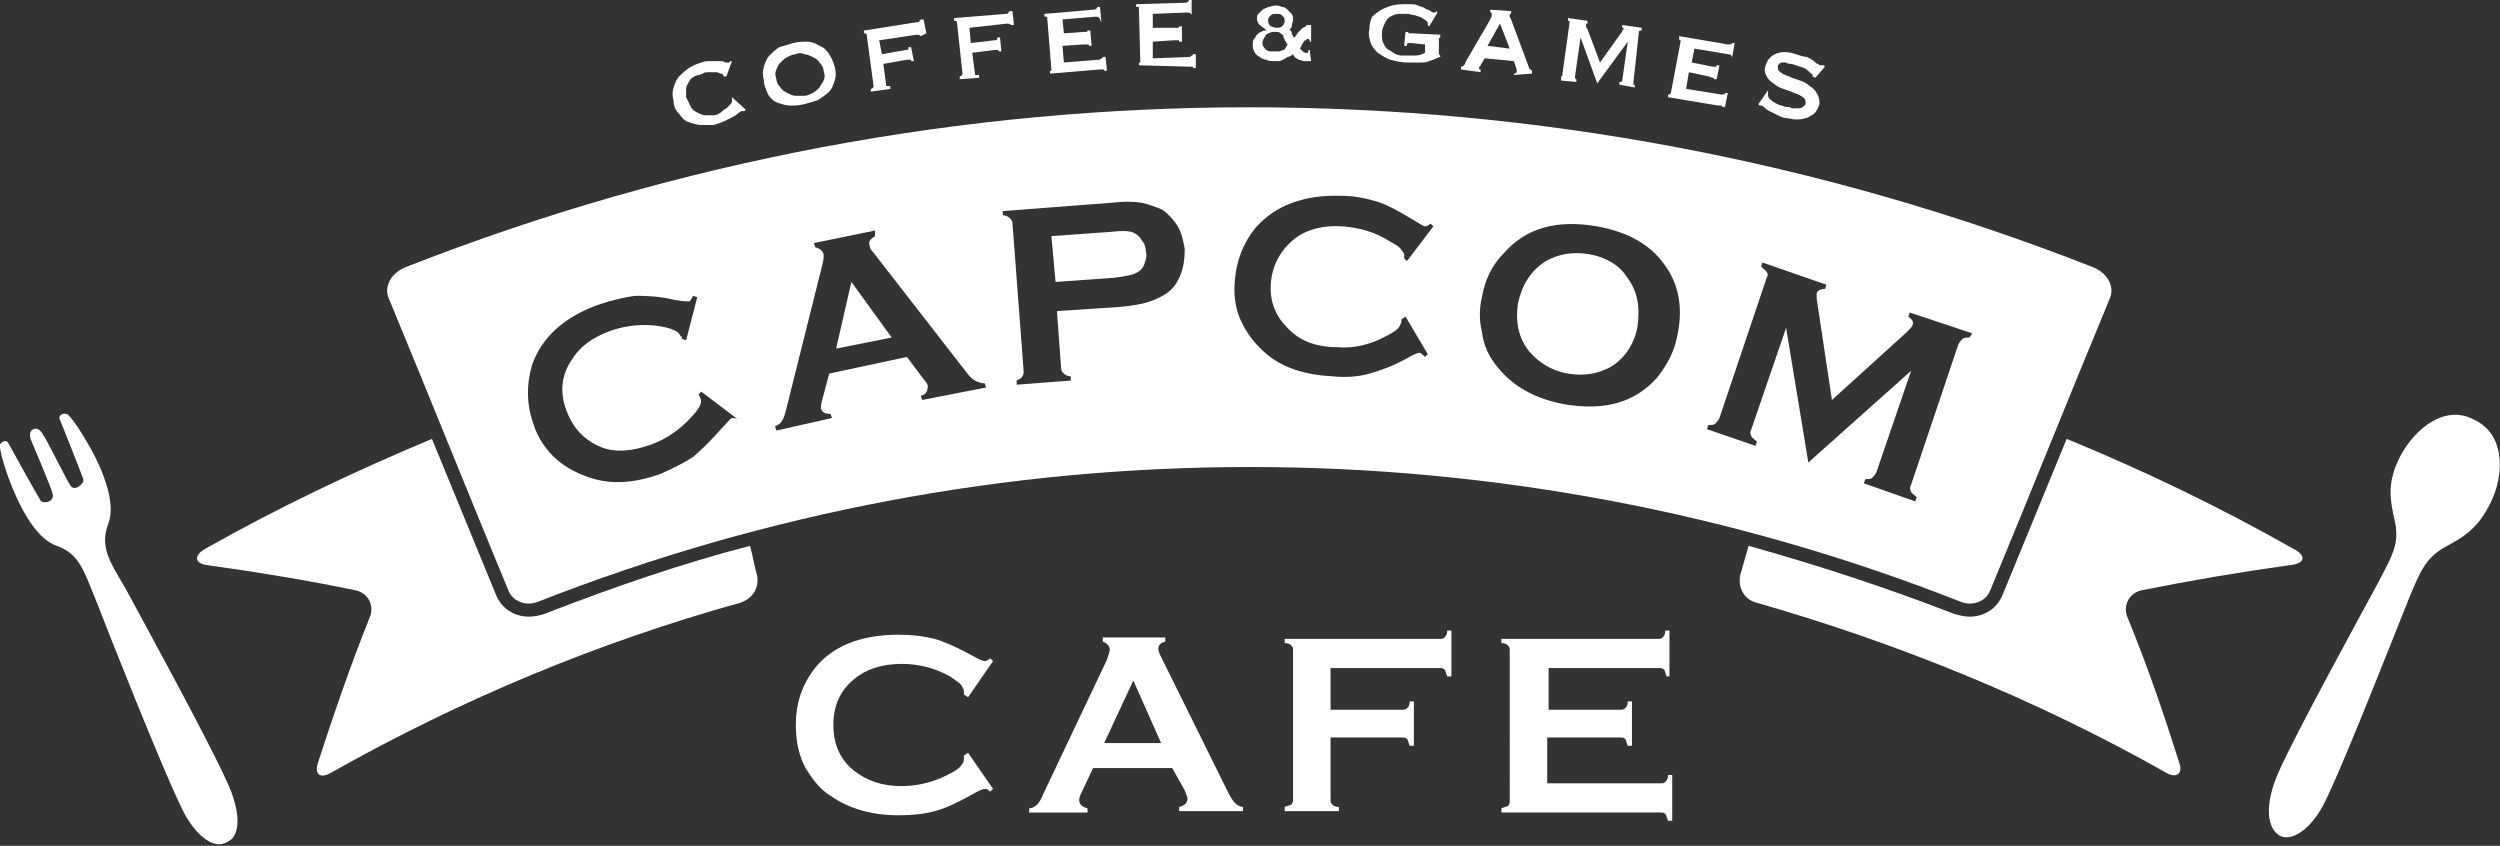 <?xml version="1.0" encoding="utf-8"?>
<!-- Generator: Adobe Illustrator 27.8.1, SVG Export Plug-In . SVG Version: 6.00 Build 0)  -->
<svg version="1.1" id="書き出し" xmlns="http://www.w3.org/2000/svg" xmlns:xlink="http://www.w3.org/1999/xlink" x="0px"
	 y="0px" viewBox="0 0 180 60.9" style="enable-background:new 0 0 180 60.9;" xml:space="preserve">
<rect x="0" y="0" width="180" height="60.9" fill="#333333" stroke="none"/>
<style type="text/css">
	.st0{fill:#ffffff;}
</style>
<g>
	<g>
		<path class="st0" d="M54,39.3c-5,1.3-9.9,3-14.8,4.9c-0.3,0.1-0.7,0.2-1.1,0.2c-1.1,0-2-0.6-2.4-1.6l-4.6-11.2
			c-5.5,2.3-11,4.9-16.3,7.9C13.9,40,14,40.6,15,40.7c3.6,0.5,7.2,1.1,10.6,1.8c0.9,0.2,1.4,1.1,1,2c-1.4,3.5-2.6,7-3.7,10.4
			c-0.3,0.9,0.2,1.2,1,0.7c9.4-5.3,19.3-9.4,29.4-12.2c0.9-0.3,1.4-1.1,1.2-2C54.3,40.7,54.2,40,54,39.3z"/>
	</g>
	<path class="st0" d="M2.4,30.9c0.2-0.1,0.5,0,0.7,0.4c0.3,0.4,1.7,3.3,2,3.7c0.3,0.4,1-0.2,0.9-0.5c-0.1-0.3-1.6-4.1-1.7-4.3
		c-0.1-0.2,0.1-0.5,0.5-0.4c0.3,0.1,1.4,1.8,2.1,3.2c0.7,1.4,1.4,3.4,0.9,4.7c-0.6,1.6,0,2.6,1.2,4.6c1.3,2.4,6.1,11.2,7.3,13.9
		c1.1,2.3,1,4,0.1,4.4l-0.2,0.1c-0.9,0.4-2.3-0.6-3.3-2.9c-1.3-2.7-5-12-6-14.6c-0.9-2.2-1.2-3.3-2.8-3.9c-1.3-0.4-2.4-2.3-3-3.7
		C0.5,34.3-0.1,32.3,0,32c0.2-0.3,0.5-0.3,0.6-0.1c0.1,0.2,2.1,3.8,2.3,4.1c0.1,0.3,1,0.2,0.9-0.4c-0.1-0.5-1.4-3.5-1.6-4
		C2.1,31.2,2.2,31,2.4,30.9"/>
	<path class="st0" d="M164.2,60.2c0.9,0.4,2.4-0.6,3.4-2.9c1.3-2.7,4.8-11.6,5.8-14.1c0.9-2.2,1.3-3.1,2.8-3.9
		c1.3-0.7,2.4-1.4,3.3-3.5c0.8-1.9,0.8-4.6-1.4-5.6c-2.1-1.1-4.2,0.7-5.2,2.5c-1.1,2-0.8,3.3-0.5,4.7c0.4,1.7-0.1,2.5-1.2,4.6
		c-1.3,2.4-5.9,10.8-7.1,13.5C163,57.9,163.2,59.7,164.2,60.2L164.2,60.2z"/>
	<g>
		<path class="st0" d="M69.7,54.2l1.8,2.6l-0.2,0.2c-0.2-0.2-0.3-0.2-0.4-0.2c-0.1,0-0.4,0.1-0.9,0.4c-1.1,0.6-1.9,1-2.7,1.2
			c-0.7,0.2-1.6,0.3-2.6,0.3c-2,0-3.6-0.5-4.9-1.4c-0.8-0.5-1.3-1.2-1.8-2c-0.5-0.9-0.7-2-0.7-3.1c0-1.5,0.4-2.8,1.3-4
			c1.3-1.7,3.4-2.5,6.1-2.5c1,0,1.8,0.1,2.6,0.3c0.7,0.2,1.6,0.6,2.7,1.2c0.5,0.3,0.8,0.4,0.9,0.4c0.1,0,0.3-0.1,0.4-0.2l0.2,0.2
			l-1.8,2.6L69.4,50c0-0.1,0-0.2,0-0.2c0-0.2-0.1-0.3-0.2-0.5c-0.2-0.2-0.4-0.3-0.8-0.6c-1.1-0.6-2.2-0.9-3.5-0.9
			c-1.4,0-2.6,0.4-3.4,1.1c-1,0.8-1.5,1.9-1.5,3.3c0,1.4,0.5,2.5,1.5,3.3c0.9,0.7,2,1.1,3.4,1.1c1.2,0,2.4-0.3,3.5-0.9
			c0.4-0.2,0.7-0.4,0.8-0.6c0.2-0.2,0.2-0.3,0.2-0.5c0-0.1,0-0.1,0-0.2L69.7,54.2z"/>
		<path class="st0" d="M84.4,55.3h-5.7L77.9,57c-0.1,0.2-0.2,0.4-0.2,0.6c0,0.3,0.2,0.5,0.6,0.6v0.3h-4.2v-0.3
			c0.2,0,0.4-0.1,0.6-0.3c0.1-0.1,0.3-0.4,0.4-0.7l4.6-9.7c0.1-0.3,0.2-0.6,0.2-0.7c0-0.3-0.2-0.5-0.5-0.6v-0.3h4.5v0.3
			c-0.4,0.1-0.5,0.3-0.5,0.5c0,0.2,0.1,0.4,0.2,0.6l4.8,9.7c0.2,0.4,0.4,0.7,0.5,0.8c0.2,0.2,0.4,0.3,0.6,0.3v0.3h-4.6v-0.3
			c0.4-0.1,0.6-0.3,0.6-0.6c0-0.1-0.1-0.3-0.2-0.6L84.4,55.3z M83.6,53.5l-2-4.5l-2.1,4.5H83.6z"/>
		<path class="st0" d="M95.8,53v4.5c0,0.2,0,0.3,0.1,0.4c0.1,0.1,0.2,0.2,0.5,0.2v0.3h-3.9v-0.3c0.2-0.1,0.4-0.1,0.5-0.2
			c0.1-0.1,0.1-0.2,0.1-0.4V46.9c0-0.2,0-0.3-0.1-0.4c-0.1-0.1-0.2-0.2-0.5-0.2v-0.3h11.1c0.2,0,0.3,0,0.4-0.1
			c0.1-0.1,0.2-0.2,0.2-0.5h0.3v3.3h-0.3c-0.1-0.2-0.1-0.4-0.2-0.5c-0.1-0.1-0.2-0.1-0.4-0.1h-7.8v3h5.1c0.2,0,0.3,0,0.4-0.1
			c0.1-0.1,0.2-0.2,0.2-0.5h0.3v3.2h-0.3c-0.1-0.2-0.1-0.4-0.2-0.5c-0.1-0.1-0.2-0.1-0.4-0.1H95.8z"/>
		<path class="st0" d="M111.4,53v3.4h8.1c0.2,0,0.3,0,0.4-0.1c0.1-0.1,0.2-0.2,0.2-0.5h0.3v3.3h-0.3c-0.1-0.2-0.1-0.4-0.2-0.5
			c-0.1-0.1-0.2-0.1-0.4-0.1h-11.4v-0.3c0.2-0.1,0.4-0.1,0.5-0.2c0.1-0.1,0.1-0.2,0.1-0.4V46.9c0-0.2,0-0.3-0.1-0.4
			c-0.1-0.1-0.2-0.2-0.5-0.2v-0.3h11.2c0.2,0,0.3,0,0.4-0.1c0.1-0.1,0.2-0.2,0.2-0.5h0.3v3.3H120c-0.1-0.2-0.1-0.4-0.2-0.5
			c-0.1-0.1-0.2-0.1-0.4-0.1h-7.9v3h5.1c0.2,0,0.3,0,0.4-0.1c0.1-0.1,0.2-0.2,0.2-0.5h0.3v3.2h-0.3c-0.1-0.2-0.1-0.4-0.2-0.5
			c-0.1-0.1-0.2-0.1-0.4-0.1H111.4z"/>
	</g>
	<g>
		<path class="st0" d="M165.1,39.5c-5.3-3-10.7-5.6-16.3-7.9l-4.6,11.2c-0.4,1-1.3,1.6-2.4,1.6c-0.4,0-0.7-0.1-1.1-0.2
			c-4.9-1.9-9.8-3.5-14.8-4.9c-0.2,0.7-0.4,1.4-0.6,2.1c-0.2,0.9,0.3,1.8,1.2,2c10.1,2.9,20,6.9,29.4,12.2c0.8,0.5,1.3,0.1,1-0.7
			c-1.1-3.5-2.3-7-3.7-10.4c-0.4-0.9,0.1-1.8,1-2c3.5-0.7,7-1.3,10.6-1.8C166,40.6,166.1,40,165.1,39.5z"/>
	</g>
	<g>
		<path class="st0" d="M81.7,16.8c-0.3-0.2-0.9-0.2-1.8-0.1L75.7,17l0.3,3.3l4.2-0.3c0.8-0.1,1.4-0.2,1.7-0.4
			c0.2-0.1,0.4-0.3,0.5-0.6c0.1-0.3,0.2-0.6,0.1-0.9c0-0.3-0.1-0.6-0.3-0.8C82.1,17.1,81.9,16.9,81.7,16.8z"/>
		<path class="st0" d="M114.4,18.3c-1.2-0.2-2.2,0-3.1,0.5c-1.1,0.7-1.7,1.7-2,3c-0.2,1.3,0,2.5,0.8,3.5c0.7,0.8,1.6,1.4,2.8,1.6
			c1.2,0.2,2.2,0,3.1-0.5c0.5-0.3,1-0.8,1.3-1.3c0.3-0.5,0.5-1,0.6-1.6c0.2-1.4,0-2.6-0.8-3.6C116.6,19.1,115.6,18.5,114.4,18.3z"/>
		<polygon class="st0" points="60.2,25.1 64.2,24.3 61.3,20.3 		"/>
		<path class="st0" d="M150.6,19.2c-39-15.3-82.3-15.3-121.3,0c-1.1,0.4-1.7,1.4-1.3,2.3c2.9,7,5.7,14,8.6,21
			c0.3,0.8,1.3,1.2,2.2,0.8c32.9-12.9,69.5-12.9,102.3,0c0.9,0.4,1.9,0,2.2-0.8c2.9-7,5.7-14,8.6-21
			C152.3,20.6,151.7,19.6,150.6,19.2z M53.2,30.2c-0.2-0.1-0.4-0.1-0.5-0.1c-0.1,0-0.3,0.3-0.7,0.7c-0.8,0.9-1.5,1.6-2.1,2.1
			c-0.6,0.4-1.4,0.8-2.3,1.2c-1.9,0.7-3.6,0.8-5.1,0.3c-0.9-0.3-1.7-0.7-2.4-1.3c-0.8-0.7-1.4-1.6-1.7-2.6c-0.5-1.4-0.5-2.8-0.1-4.2
			c0.7-2,2.3-3.5,4.9-4.4c0.9-0.3,1.8-0.5,2.5-0.6c0.7,0,1.7,0,2.9,0.3c0.6,0.1,0.9,0.1,1,0.1c0.1,0,0.2-0.2,0.3-0.4l0.3,0.1
			l-0.8,3.1l-0.3-0.1c0-0.1,0-0.2-0.1-0.2c-0.1-0.2-0.2-0.3-0.4-0.4c-0.2-0.1-0.5-0.2-1-0.3c-1.2-0.2-2.4-0.1-3.6,0.3
			c-1.4,0.5-2.3,1.2-2.9,2.2c-0.7,1.1-0.8,2.3-0.3,3.6c0.5,1.3,1.3,2.1,2.5,2.6c1,0.4,2.2,0.3,3.6-0.2c1.1-0.4,2.1-1.1,2.9-2
			c0.3-0.3,0.5-0.6,0.6-0.8c0.1-0.2,0.1-0.4,0-0.6c0-0.1-0.1-0.1-0.1-0.2l0.2-0.2l2.5,1.9L53.2,30.2z M66.4,28.8l-0.1-0.3
			c0.4-0.1,0.5-0.4,0.5-0.7c0-0.1-0.1-0.3-0.3-0.5l-1.2-1.6l-5.6,1.2l-0.5,1.9c-0.1,0.3-0.1,0.5-0.1,0.6c0.1,0.3,0.3,0.4,0.7,0.4
			l0.1,0.3L55.9,31l-0.1-0.3c0.2-0.1,0.4-0.2,0.5-0.4c0.1-0.1,0.2-0.4,0.3-0.8l2.6-10.4c0.1-0.3,0.1-0.6,0.1-0.8
			c-0.1-0.3-0.3-0.4-0.6-0.5l-0.1-0.3l4.4-0.9L63,17c-0.3,0.2-0.5,0.4-0.4,0.6c0,0.2,0.1,0.4,0.3,0.6l6.6,8.5
			c0.3,0.4,0.5,0.6,0.7,0.7c0.2,0.1,0.4,0.2,0.7,0.2l0.1,0.3L66.4,28.8z M84.8,20.2c-0.3,0.6-0.8,1-1.5,1.3
			c-0.6,0.3-1.5,0.5-2.7,0.6l-4.5,0.3l0.3,4.1c0,0.2,0.1,0.3,0.2,0.4s0.3,0.2,0.5,0.2l0,0.3l-3.9,0.3l0-0.3c0.2-0.1,0.4-0.2,0.4-0.3
			c0.1-0.1,0.1-0.2,0.1-0.4l-0.8-10.6c0-0.2-0.1-0.3-0.2-0.4s-0.3-0.2-0.5-0.2l0-0.3l7.8-0.6c0.9-0.1,1.6-0.1,2.2,0
			c0.5,0.1,1,0.3,1.5,0.5c0.4,0.3,0.8,0.7,1.1,1.2c0.3,0.5,0.4,1.1,0.5,1.6C85.3,18.7,85.2,19.5,84.8,20.2z M100.9,18
			c-0.1-0.2-0.4-0.4-0.8-0.6c-1.1-0.7-2.2-1-3.4-1.1c-1.4-0.1-2.6,0.2-3.5,0.9c-1,0.8-1.6,1.9-1.7,3.2c-0.1,1.4,0.4,2.5,1.4,3.4
			c0.8,0.8,2,1.2,3.4,1.2c1.2,0.1,2.4-0.2,3.5-0.8c0.4-0.2,0.7-0.4,0.8-0.5c0.2-0.2,0.2-0.3,0.3-0.5c0-0.1,0-0.1,0-0.2l0.3-0.2
			l1.6,2.7l-0.2,0.2c-0.2-0.2-0.3-0.3-0.4-0.3s-0.4,0.1-0.9,0.4c-1.1,0.6-2,0.9-2.7,1.1c-0.7,0.2-1.6,0.3-2.6,0.2
			c-2-0.1-3.6-0.6-4.8-1.6c-0.7-0.6-1.3-1.3-1.7-2.1c-0.5-0.9-0.7-2-0.6-3.1c0.1-1.5,0.6-2.8,1.5-3.9c1.4-1.6,3.5-2.4,6.2-2.3
			c1,0,1.8,0.2,2.5,0.4c0.7,0.2,1.6,0.7,2.6,1.3c0.5,0.3,0.8,0.5,0.9,0.5c0.1,0,0.3-0.1,0.4-0.2l0.2,0.2l-1.9,2.5l-0.2-0.2
			c0-0.1,0-0.2,0-0.2C101.1,18.3,101.1,18.2,100.9,18z M120.8,24c-0.2,1.2-0.7,2.2-1.5,3.2c-1.6,1.8-3.8,2.4-6.7,1.9
			c-2.1-0.4-3.7-1.3-4.8-2.7c-0.6-0.7-1-1.6-1.1-2.5c-0.2-0.8-0.2-1.7,0-2.5c0.2-1.2,0.7-2.3,1.6-3.2c1.6-1.8,3.8-2.4,6.7-1.9
			c2.2,0.4,3.8,1.3,4.8,2.7C120.8,20.3,121.2,22,120.8,24z M141.8,24.3c-0.2,0-0.4,0-0.5,0.1c-0.1,0.1-0.2,0.2-0.3,0.4l-3.4,10.1
			c-0.1,0.2-0.1,0.3,0,0.5c0,0.1,0.2,0.2,0.4,0.4l-0.1,0.3l-3.7-1.3l0.1-0.3c0.2,0,0.4,0,0.5-0.1c0.1-0.1,0.2-0.2,0.3-0.4l2.5-7.3
			l-7.4,6.6l-1.6-9.7l-2.5,7.3c-0.1,0.2-0.1,0.3,0,0.5c0,0.1,0.2,0.2,0.4,0.4l-0.1,0.3l-3.5-1.2l0.1-0.3c0.2,0,0.4,0,0.5-0.1
			c0.1-0.1,0.2-0.2,0.3-0.4l3.4-10.1c0.1-0.2,0.1-0.3,0-0.4c0-0.1-0.2-0.2-0.4-0.4l0.1-0.3l4.6,1.6l-0.1,0.3c-0.3,0-0.5,0.1-0.6,0.3
			c0,0.1,0,0.3,0,0.4l1.1,7.3l5.4-4.9c0.2-0.2,0.4-0.4,0.4-0.5c0.1-0.2,0-0.4-0.3-0.6l0.1-0.3l4.5,1.5L141.8,24.3z"/>
	</g>
	<g>
		<path class="st0" d="M52.1,5.5C52.1,5.5,52.1,5.5,52.1,5.5C52.1,5.5,52.1,5.4,52.1,5.5c0-0.1-0.1-0.2-0.2-0.2
			c-0.1,0-0.2-0.1-0.3-0.1c-0.1,0-0.3,0-0.5,0c-0.2,0-0.4,0-0.5,0.1c-0.2,0.1-0.4,0.1-0.6,0.2c-0.2,0.1-0.3,0.2-0.4,0.4
			c-0.1,0.2-0.2,0.3-0.2,0.5c0,0.2,0,0.4,0,0.6c0.1,0.2,0.2,0.4,0.3,0.6C49.8,7.9,50,8,50.2,8.1c0.2,0.1,0.4,0.2,0.6,0.2
			c0.2,0,0.4,0,0.6,0c0.2,0,0.3-0.1,0.5-0.2C52,8,52.1,7.9,52.3,7.8c0.1-0.1,0.2-0.2,0.3-0.3c0.1-0.1,0.1-0.2,0.1-0.2l0-0.1
			c0,0,0-0.1,0-0.1L52.7,7l1,0.9l-0.1,0.1c-0.1,0-0.1,0-0.2,0c-0.1,0-0.1,0.1-0.2,0.1c-0.1,0.1-0.2,0.2-0.4,0.3
			c-0.2,0.1-0.4,0.2-0.6,0.3c-0.2,0.1-0.5,0.2-0.8,0.3C51.2,9,50.8,9,50.5,9c-0.3,0-0.6-0.1-0.9-0.2c-0.3-0.1-0.5-0.3-0.7-0.6
			c-0.2-0.2-0.4-0.5-0.4-0.9c-0.1-0.4-0.1-0.7,0-1c0.1-0.3,0.2-0.6,0.4-0.8c0.2-0.2,0.4-0.4,0.7-0.6c0.3-0.2,0.6-0.3,0.9-0.4
			c0.2-0.1,0.5-0.1,0.7-0.1c0.2,0,0.4,0,0.6,0c0.2,0,0.3,0,0.4,0.1c0.1,0,0.2,0,0.2,0c0,0,0.1,0,0.1,0c0,0,0,0,0.1-0.1l0.1,0
			l-0.4,1.1L52.1,5.5z"/>
		<path class="st0" d="M57.1,3.1c0.4-0.1,0.7-0.1,1-0.1c0.3,0,0.6,0.1,0.9,0.3c0.3,0.1,0.5,0.3,0.7,0.6c0.2,0.3,0.3,0.6,0.4,0.9
			c0.1,0.4,0.1,0.7,0,1c-0.1,0.3-0.2,0.6-0.4,0.8c-0.2,0.2-0.5,0.4-0.8,0.6c-0.3,0.1-0.6,0.2-1,0.3c-0.4,0.1-0.7,0.1-1,0.1
			c-0.3,0-0.6-0.1-0.9-0.2c-0.3-0.1-0.5-0.3-0.7-0.6C55.2,6.5,55,6.2,55,5.8c-0.1-0.4-0.1-0.7,0-1c0.1-0.3,0.2-0.6,0.4-0.8
			c0.2-0.2,0.4-0.4,0.7-0.6C56.4,3.3,56.8,3.2,57.1,3.1z M57.3,3.9c-0.2,0-0.4,0.1-0.6,0.2c-0.2,0.1-0.3,0.2-0.5,0.4S56,4.8,55.9,5
			c-0.1,0.2-0.1,0.4,0,0.7c0,0.2,0.1,0.4,0.3,0.6c0.1,0.2,0.3,0.3,0.5,0.4c0.2,0.1,0.4,0.2,0.6,0.2c0.2,0,0.4,0,0.6,0
			c0.2,0,0.4-0.1,0.6-0.2c0.2-0.1,0.3-0.2,0.5-0.4c0.1-0.2,0.2-0.3,0.3-0.5c0.1-0.2,0.1-0.4,0-0.7c0-0.2-0.1-0.4-0.3-0.6
			c-0.1-0.2-0.3-0.3-0.5-0.4c-0.2-0.1-0.4-0.2-0.6-0.2C57.7,3.8,57.5,3.8,57.3,3.9z"/>
		<path class="st0" d="M66.3,2.6C66.3,2.6,66.2,2.5,66.3,2.6c-0.1-0.1-0.2-0.1-0.3-0.1l-2.7,0.4l0.2,1l1.7-0.3c0.1,0,0.2,0,0.2-0.1
			c0,0,0-0.1,0-0.1l0.2,0l0.2,1l-0.2,0c0-0.1,0-0.1-0.1-0.1c0,0-0.1,0-0.2,0l-1.7,0.3l0.2,1.5c0,0.1,0,0.1,0.1,0.1c0,0,0.1,0,0.2,0
			l0,0.2l-1.4,0.2l0-0.2c0.1,0,0.2-0.1,0.2-0.2l-0.5-3.7c0-0.1-0.1-0.1-0.2-0.1l0-0.2l3.8-0.6c0.1,0,0.2,0,0.2-0.1
			c0,0,0.1-0.1,0.1-0.1l0.2,0l0.2,1L66.3,2.6z"/>
		<path class="st0" d="M72.8,1.8C72.8,1.8,72.8,1.8,72.8,1.8c-0.1-0.1-0.2-0.1-0.3-0.1L69.8,2l0.1,1.1l1.7-0.2c0.1,0,0.2,0,0.2-0.1
			c0,0,0-0.1,0-0.1l0.2,0l0.1,1l-0.2,0c0-0.1,0-0.1-0.1-0.1c0,0-0.1,0-0.2,0L70,3.8l0.2,1.5c0,0.1,0,0.1,0.1,0.1c0,0,0.1,0,0.2,0
			l0,0.2l-1.4,0.1l0-0.2c0.1,0,0.2-0.1,0.2-0.2l-0.4-3.7c0-0.1-0.1-0.1-0.2-0.1l0-0.2L72.4,1c0.1,0,0.2,0,0.2-0.1
			c0,0,0.1-0.1,0.1-0.1l0.2,0L73,1.8L72.8,1.8z"/>
		<path class="st0" d="M79.2,1.4c0-0.1-0.1-0.2-0.3-0.2l-2.4,0.2l0.1,1L78,2.3c0.1,0,0.2,0,0.2,0c0.1,0,0.1-0.1,0.1-0.1l0.2,0
			l0.1,1.1l-0.2,0c0-0.1,0-0.1-0.1-0.1c-0.1,0-0.2,0-0.3,0l-1.5,0.1l0.1,1.2l2.5-0.2c0.1,0,0.1,0,0.2-0.1c0.1,0,0.1-0.1,0.1-0.1
			l0.2,0l0.1,1l-0.2,0c0-0.1,0-0.1-0.1-0.1c-0.1,0-0.1,0-0.2,0l-3.6,0.3l0-0.2c0,0,0.1,0,0.1,0c0,0,0-0.1,0-0.1l-0.3-3.7
			c0-0.1,0-0.1-0.1-0.1c0,0-0.1,0-0.1,0l0-0.2l3.5-0.3c0.2,0,0.3-0.1,0.3-0.2l0.2,0l0.1,1.1L79.2,1.4z"/>
		<path class="st0" d="M85.8,1.1c0-0.1-0.1-0.2-0.3-0.2L83,1l0,1L84.6,2c0.1,0,0.2,0,0.2,0c0.1,0,0.1-0.1,0.1-0.1l0.2,0l0,1.1
			l-0.2,0c0-0.1,0-0.1-0.1-0.1c-0.1,0-0.2,0-0.3,0l-1.5,0.1l0,1.2l2.6-0.1c0.1,0,0.1,0,0.2-0.1c0.1,0,0.1-0.1,0.1-0.1l0.2,0l0,1
			l-0.2,0c0-0.1,0-0.1-0.1-0.1c-0.1,0-0.1,0-0.2,0L82,4.7l0-0.2c0,0,0.1,0,0.1,0c0,0,0-0.1,0-0.1L82,0.6c0-0.1,0-0.1-0.1-0.1
			c0,0-0.1,0-0.1,0l0-0.2l3.5-0.1c0.2,0,0.3-0.1,0.3-0.2l0.2,0l0,1.1L85.8,1.1z"/>
		<path class="st0" d="M94.4,4.4c-0.2,0-0.3,0-0.5,0c-0.1,0-0.3-0.1-0.4-0.1c-0.1-0.1-0.2-0.1-0.3-0.2C93.2,4,93.1,4,93.1,3.9
			C93,4,92.8,4.1,92.7,4.1c-0.1,0.1-0.2,0.1-0.3,0.2c-0.1,0-0.2,0.1-0.3,0.1c-0.1,0-0.3,0-0.4,0c-0.2,0-0.4,0-0.5-0.1
			c-0.2,0-0.4-0.1-0.5-0.2c-0.2-0.1-0.3-0.2-0.4-0.4c-0.1-0.2-0.1-0.3-0.1-0.5c0-0.2,0-0.3,0.1-0.4c0.1-0.1,0.1-0.2,0.2-0.3
			c0.1-0.1,0.2-0.2,0.3-0.2c0.1-0.1,0.3-0.1,0.4-0.1v0C91,2,90.8,1.9,90.7,1.8c-0.1-0.1-0.2-0.3-0.2-0.4c0-0.2,0-0.3,0.1-0.4
			c0.1-0.1,0.2-0.2,0.3-0.3c0.1-0.1,0.3-0.1,0.4-0.2c0.2,0,0.3-0.1,0.5-0.1c0.2,0,0.3,0,0.5,0.1c0.2,0,0.3,0.1,0.4,0.2
			c0.1,0.1,0.2,0.2,0.3,0.3c0.1,0.1,0.1,0.3,0.1,0.4c0,0.2-0.1,0.3-0.1,0.5C93,2,92.9,2.1,92.8,2.1c0.1,0,0.1,0.1,0.2,0.2
			C93,2.3,93,2.4,93,2.4c0,0.1,0.1,0.1,0.1,0.2c0,0.1,0.1,0.1,0.1,0.1c0.1-0.1,0.2-0.3,0.3-0.4c0.1-0.1,0.2-0.2,0.3-0.3
			C93.9,2,94,1.9,94,1.9c0.1-0.1,0.1-0.1,0.2-0.1c0,0,0,0,0.1,0c0,0,0,0,0,0h0.1l0,1.2l-0.1,0c0,0,0-0.1,0-0.1c0,0-0.1-0.1-0.1-0.1
			c-0.1,0-0.1,0-0.2,0.1c-0.1,0-0.1,0.1-0.2,0.2c0,0.1-0.1,0.1-0.1,0.2c0,0.1-0.1,0.1-0.1,0.2c0.1,0.1,0.2,0.2,0.2,0.2
			c0.1,0.1,0.2,0.1,0.3,0.1c0.1,0,0.1,0,0.1-0.1c0,0,0-0.1,0-0.1l0.1,0L94.4,4.4z M90.9,3.1c0,0.1,0,0.2,0.1,0.3
			c0.1,0.1,0.1,0.2,0.2,0.2c0.1,0.1,0.2,0.1,0.3,0.1c0.1,0,0.2,0,0.3,0c0.1,0,0.2,0,0.3,0c0.1,0,0.2-0.1,0.3-0.1
			c0.1,0,0.1-0.1,0.2-0.2c0-0.1,0.1-0.1,0.1-0.2c-0.1-0.1-0.1-0.2-0.2-0.3c0-0.1-0.1-0.2-0.1-0.3c0-0.1-0.1-0.1-0.2-0.2
			c-0.1-0.1-0.2-0.1-0.3-0.1c-0.1,0-0.2,0-0.3,0c-0.1,0-0.2,0.1-0.3,0.1c-0.1,0.1-0.2,0.1-0.2,0.2C90.9,2.9,90.9,3,90.9,3.1z
			 M91.9,1c-0.2,0-0.3,0-0.4,0.1c-0.1,0.1-0.2,0.2-0.2,0.4c0,0.2,0.1,0.3,0.2,0.4C91.6,1.9,91.7,2,91.9,2c0.2,0,0.3,0,0.4-0.1
			c0.1-0.1,0.2-0.2,0.2-0.4c0-0.2-0.1-0.3-0.2-0.4C92.2,1,92.1,1,91.9,1z"/>
		<path class="st0" d="M102.9,1.9l-0.1-0.1c0-0.1,0-0.1,0-0.1c0-0.1,0-0.1-0.1-0.2c-0.1-0.1-0.2-0.1-0.3-0.2
			c-0.1-0.1-0.3-0.1-0.5-0.2c-0.2,0-0.4-0.1-0.5-0.1c-0.2,0-0.5,0-0.7,0c-0.2,0-0.4,0.1-0.6,0.2c-0.2,0.1-0.3,0.3-0.4,0.5
			c-0.1,0.2-0.2,0.4-0.2,0.7c0,0.3,0,0.5,0.1,0.7c0.1,0.2,0.2,0.4,0.4,0.5c0.2,0.1,0.3,0.2,0.5,0.3c0.2,0.1,0.4,0.1,0.6,0.1
			c0.3,0,0.6,0,0.8,0c0.3,0,0.5-0.1,0.7-0.2l0-0.6l-1-0.1c-0.1,0-0.1,0-0.2,0c-0.1,0-0.1,0.1-0.1,0.2l-0.2,0l0.1-1l0.2,0
			c0,0.1,0,0.1,0.1,0.1c0.1,0,0.1,0,0.2,0l2,0.1l0,0.2c-0.1,0-0.1,0.1-0.1,0.1c0,0,0,0.1,0,0.1l0,0.9c0,0.1,0,0.1,0,0.1
			c0,0,0.1,0.1,0.1,0.1l0,0.1c-0.1,0-0.2,0.1-0.3,0.1c-0.1,0.1-0.3,0.1-0.5,0.2c-0.2,0.1-0.4,0.1-0.7,0.1c-0.3,0-0.6,0-0.9,0
			c-0.4,0-0.8-0.1-1.2-0.2c-0.3-0.1-0.6-0.3-0.9-0.5c-0.2-0.2-0.4-0.4-0.5-0.7c-0.1-0.3-0.2-0.6-0.1-1c0-0.4,0.1-0.7,0.2-0.9
			C98.8,1.2,99,1,99.3,0.8c0.3-0.2,0.6-0.3,0.9-0.4c0.4-0.1,0.7-0.1,1.2-0.1c0.3,0,0.5,0,0.7,0.1c0.2,0.1,0.4,0.1,0.5,0.2
			c0.1,0.1,0.3,0.1,0.4,0.2c0.1,0.1,0.2,0.1,0.2,0.1c0.1,0,0.1,0,0.1,0c0,0,0.1,0,0.1-0.1l0.1,0.1L102.9,1.9z"/>
		<path class="st0" d="M105.2,4.8c0.1,0,0.1,0,0.2-0.1c0.1-0.1,0.1-0.1,0.1-0.2l1.8-3.1c0-0.1,0.1-0.2,0.1-0.2c0-0.1,0-0.1,0-0.2
			c0,0,0-0.1,0-0.1c0,0,0,0-0.1,0l0-0.2l1.5,0.1l0,0.2c0,0,0,0-0.1,0c0,0,0,0,0,0.1c0,0,0,0.1,0,0.1c0,0.1,0.1,0.1,0.1,0.2l1.3,3.5
			c0,0.1,0.1,0.1,0.1,0.1c0,0,0.1,0.1,0.1,0.1l0,0.2L109,5.4l0-0.1c0,0,0.1,0,0.1,0c0,0,0.1-0.1,0.1-0.1c0,0,0-0.1,0-0.1
			c0,0,0-0.1,0-0.1l-0.2-0.6l-2.1-0.2l-0.3,0.5c0,0.1-0.1,0.1-0.1,0.1c0,0,0,0.1,0,0.1c0,0.1,0,0.1,0,0.1c0,0,0.1,0,0.1,0l0,0.2
			L105.2,5L105.2,4.8z M108.7,3.5L108,1.7l-0.9,1.6L108.7,3.5z"/>
		<path class="st0" d="M112.4,5.5C112.5,5.5,112.5,5.5,112.4,5.5c0.1,0,0.1-0.1,0.1-0.2l0.5-3.6c0-0.1,0-0.1,0-0.2c0,0,0,0-0.1,0
			l0-0.2l1.4,0.2l0,0.2c-0.1,0-0.1,0-0.1,0.1c0,0,0,0.1,0,0.1c0,0,0,0.1,0.1,0.2l0.9,2.4l1.5-2.1c0.1-0.1,0.1-0.1,0.1-0.2
			c0,0,0.1-0.1,0.1-0.1c0-0.1,0-0.1-0.1-0.1l0-0.2l1.4,0.2l0,0.2c0,0-0.1,0-0.1,0c0,0-0.1,0-0.1,0.1L117.6,6c0,0.1,0,0.1,0,0.1
			c0,0,0.1,0,0.1,0l0,0.2l-1.1-0.2l0-0.2c0.1,0,0.2,0,0.2-0.1l0.4-2.8l0,0L115,6L115,6l-1.2-3.3l0,0l0,0l-0.4,2.8
			c0,0.1,0,0.2,0.1,0.2l0,0.2l-1.1-0.1L112.4,5.5z"/>
		<path class="st0" d="M124.7,4.1c0-0.1-0.1-0.2-0.3-0.2l-2.4-0.4l-0.2,1l1.5,0.3c0.1,0,0.2,0,0.2,0c0.1,0,0.1,0,0.1-0.1l0.2,0
			l-0.2,1l-0.2,0c0-0.1,0-0.1-0.1-0.1c-0.1,0-0.2-0.1-0.3-0.1l-1.4-0.3l-0.2,1.2l2.5,0.4c0.1,0,0.1,0,0.2,0c0.1,0,0.1-0.1,0.1-0.1
			l0.2,0l-0.2,1l-0.2,0c0-0.1,0-0.1-0.1-0.1c-0.1,0-0.1,0-0.2,0l-3.6-0.6l0-0.2c0,0,0.1,0,0.1,0c0,0,0.1-0.1,0.1-0.1l0.7-3.7
			c0-0.1,0-0.1,0-0.1c0,0-0.1,0-0.1-0.1l0-0.2l3.5,0.6c0.2,0,0.3,0,0.3-0.1l0.2,0l-0.2,1.1L124.7,4.1z"/>
		<path class="st0" d="M127.3,6.6C127.3,6.6,127.3,6.6,127.3,6.6c0,0.1,0,0.1,0,0.2c0,0.1,0,0.2,0.1,0.3c0.1,0.1,0.2,0.2,0.4,0.3
			c0.2,0.1,0.3,0.2,0.5,0.2c0.2,0.1,0.3,0.1,0.4,0.1c0.1,0,0.2,0,0.3,0.1c0.1,0,0.3,0,0.4,0c0.1,0,0.3,0,0.4-0.1
			c0.1-0.1,0.2-0.1,0.2-0.3c0-0.1,0-0.3-0.2-0.4c-0.1-0.1-0.3-0.2-0.6-0.3c-0.2-0.1-0.5-0.2-0.8-0.3c-0.3-0.1-0.5-0.2-0.7-0.4
			c-0.2-0.1-0.4-0.3-0.5-0.5c-0.1-0.2-0.2-0.4-0.1-0.7c0.1-0.4,0.3-0.7,0.7-0.9c0.4-0.2,0.9-0.2,1.5,0c0.3,0.1,0.6,0.2,0.8,0.2
			c0.2,0.1,0.4,0.2,0.5,0.3c0.1,0.1,0.2,0.2,0.3,0.2c0.1,0.1,0.1,0.1,0.2,0.1c0.1,0,0.1,0,0.1,0c0,0,0.1,0,0.1,0l0.1,0.1l-0.7,0.8
			l-0.2-0.1c0,0,0-0.1,0-0.1c0,0,0-0.1-0.1-0.1c-0.1-0.1-0.3-0.3-0.5-0.4c-0.3-0.1-0.6-0.2-0.9-0.3c-0.1,0-0.3,0-0.4-0.1
			c-0.1,0-0.2,0-0.3,0s-0.2,0.1-0.2,0.1c-0.1,0.1-0.1,0.1-0.1,0.2c0,0.1,0,0.3,0.2,0.4c0.1,0.1,0.3,0.2,0.6,0.3
			c0.2,0.1,0.5,0.2,0.8,0.3c0.3,0.1,0.5,0.2,0.7,0.4c0.2,0.1,0.4,0.3,0.5,0.5C131,7,131,7.3,131,7.5c-0.1,0.3-0.2,0.5-0.4,0.7
			c-0.2,0.1-0.4,0.3-0.6,0.3c-0.2,0.1-0.5,0.1-0.7,0.1c-0.3,0-0.5-0.1-0.7-0.1c-0.2,0-0.4-0.1-0.6-0.2c-0.2-0.1-0.4-0.2-0.6-0.3
			c-0.2-0.1-0.3-0.2-0.4-0.3c-0.1-0.1-0.2-0.1-0.2-0.1c0,0-0.1,0-0.1,0l-0.1-0.1l0.7-1L127.3,6.6z"/>
	</g>
</g>
</svg>

